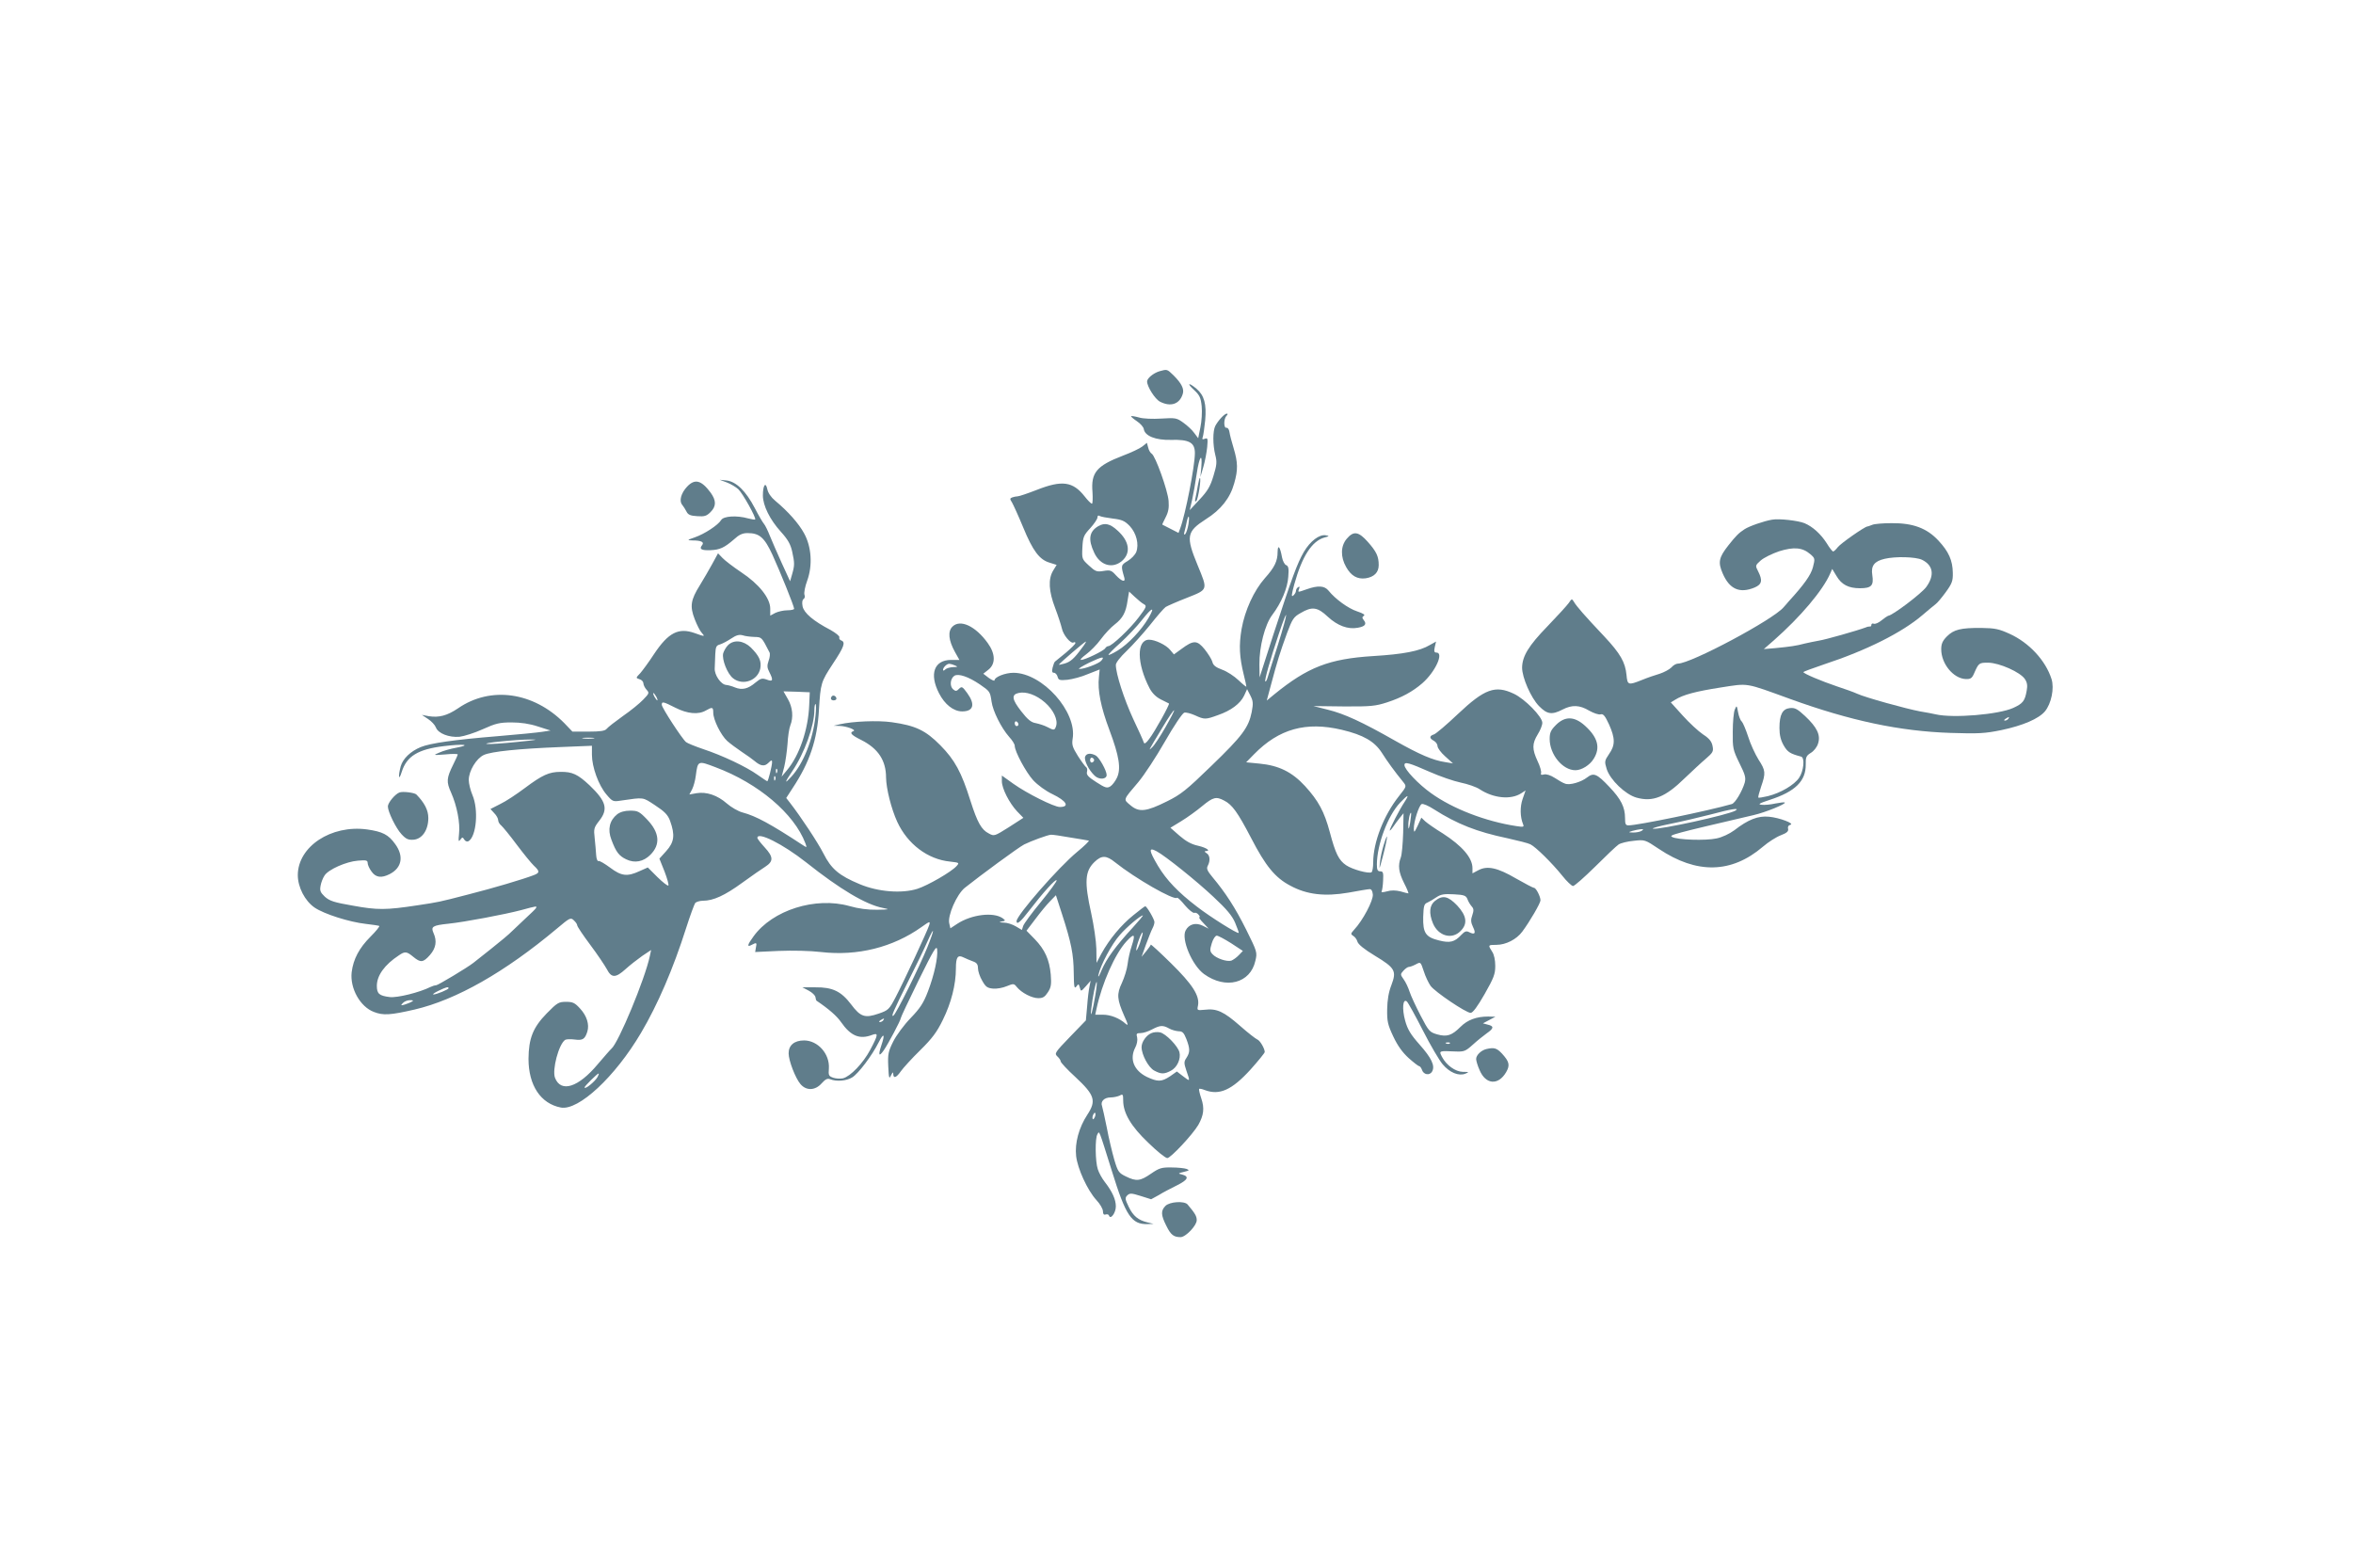 <?xml version="1.0" standalone="no"?>
<!DOCTYPE svg PUBLIC "-//W3C//DTD SVG 20010904//EN"
 "http://www.w3.org/TR/2001/REC-SVG-20010904/DTD/svg10.dtd">
<svg version="1.0" xmlns="http://www.w3.org/2000/svg"
 width="1280pt" height="853pt" viewBox="0 0 1280 853"
 preserveAspectRatio="xMidYMid meet">
<g transform="translate(0,853) scale(0.1,-0.1)"
fill="#607d8b" stroke="none">
<path d="M6306 6510 c-32 -10 -66 -38 -66 -55 0 -28 43 -96 70 -110 58 -30
107 -14 124 42 9 27 -7 58 -50 101 -36 35 -35 34 -78 22z"/>
<path d="M6496 6408 c30 -28 36 -41 41 -88 3 -31 0 -82 -7 -115 l-12 -59 -21
28 c-11 16 -38 41 -59 56 -36 26 -42 28 -120 23 -47 -3 -100 -1 -122 6 -22 6
-41 9 -43 7 -2 -2 12 -14 31 -27 20 -13 37 -33 38 -43 6 -38 65 -61 147 -59
100 3 131 -14 131 -72 0 -71 -52 -336 -80 -410 l-9 -24 -43 22 c-24 12 -44 22
-45 23 -2 0 7 18 18 40 15 29 19 52 16 89 -4 56 -72 246 -92 257 -7 4 -16 19
-19 33 l-7 26 -25 -20 c-14 -11 -61 -33 -106 -50 -143 -55 -174 -92 -165 -198
2 -35 1 -63 -3 -63 -5 0 -23 18 -40 40 -64 81 -123 89 -260 35 -49 -19 -96
-35 -104 -35 -8 0 -21 -3 -30 -6 -13 -5 -13 -9 -1 -27 7 -12 35 -73 61 -136
53 -129 89 -176 144 -192 l38 -12 -19 -31 c-28 -46 -24 -113 11 -204 16 -42
32 -92 36 -109 7 -37 49 -87 64 -78 6 3 10 2 10 -3 0 -6 -24 -29 -52 -53 -29
-23 -56 -45 -59 -48 -4 -3 -9 -18 -13 -33 -5 -21 -3 -28 8 -28 7 0 16 -10 19
-21 5 -19 11 -21 54 -17 26 3 77 16 111 31 l64 25 -4 -41 c-8 -72 10 -163 57
-288 54 -144 64 -211 41 -260 -9 -19 -25 -40 -36 -47 -18 -11 -28 -8 -76 23
-44 28 -55 40 -51 56 3 10 1 22 -4 25 -5 3 -25 30 -45 61 -30 48 -34 61 -29
94 25 147 -165 359 -322 359 -45 0 -103 -23 -103 -41 0 -5 -14 1 -31 13 l-30
23 28 22 c40 32 38 87 -4 145 -67 93 -150 131 -192 89 -26 -26 -21 -75 14
-138 l24 -43 -45 0 c-92 0 -120 -76 -66 -181 31 -61 79 -99 126 -99 62 0 72
38 28 99 -27 37 -30 38 -45 24 -13 -14 -19 -14 -32 -3 -20 17 -16 59 7 74 22
13 76 -5 138 -47 55 -38 56 -39 64 -94 7 -51 52 -142 96 -192 17 -18 30 -40
30 -48 0 -31 61 -144 100 -187 25 -27 69 -59 105 -76 77 -37 96 -70 40 -70
-31 0 -179 74 -252 126 l-63 45 0 -31 c0 -39 40 -118 83 -164 l34 -35 -79 -51
c-78 -49 -80 -50 -109 -34 -40 20 -62 59 -100 178 -49 156 -85 222 -164 302
-80 81 -135 107 -263 125 -76 11 -215 5 -283 -11 l-34 -8 32 -1 c38 -1 93 -22
76 -28 -24 -9 -13 -21 43 -49 91 -46 134 -111 134 -204 1 -60 28 -169 61 -241
56 -121 166 -204 287 -216 51 -6 52 -6 35 -25 -28 -31 -154 -104 -212 -123
-85 -27 -214 -17 -314 25 -113 47 -155 83 -197 166 -31 61 -123 200 -182 276
l-21 27 35 54 c92 139 134 262 143 426 9 145 11 151 75 249 62 93 71 119 46
128 -8 3 -13 11 -10 17 2 7 -20 24 -48 40 -94 49 -144 92 -152 128 -4 21 -2
35 5 40 7 4 9 15 5 24 -3 10 3 44 15 76 30 83 24 184 -17 258 -29 53 -86 118
-157 177 -23 19 -39 43 -43 63 -9 43 -24 21 -24 -34 0 -55 38 -132 98 -198 38
-42 52 -67 61 -106 14 -64 14 -76 0 -125 l-11 -38 -45 98 c-25 55 -54 122 -65
149 -11 28 -25 57 -32 65 -7 8 -30 47 -50 86 -48 92 -100 143 -152 150 l-39 4
40 -15 c21 -8 49 -25 61 -36 24 -22 99 -157 92 -165 -2 -2 -20 1 -39 6 -60 17
-133 13 -146 -9 -17 -28 -91 -76 -143 -94 -43 -15 -44 -16 -13 -17 48 0 66 -9
52 -26 -17 -21 -3 -29 46 -27 51 2 76 14 128 59 27 25 46 34 73 34 65 0 92
-23 136 -118 42 -92 118 -280 118 -294 0 -4 -17 -8 -37 -8 -21 0 -50 -7 -65
-14 l-28 -15 0 38 c0 57 -61 134 -158 198 -43 29 -89 64 -102 78 l-24 25 -31
-57 c-18 -32 -48 -85 -68 -117 -50 -80 -55 -114 -28 -184 12 -31 29 -65 38
-74 20 -22 17 -22 -38 -2 -88 31 -143 3 -221 -114 -28 -43 -62 -89 -75 -104
-25 -26 -25 -26 -4 -33 12 -3 21 -14 21 -22 0 -9 8 -25 17 -35 16 -17 15 -20
-18 -54 -19 -20 -68 -60 -110 -89 -42 -30 -82 -61 -89 -70 -9 -11 -33 -15 -99
-15 l-87 0 -44 46 c-168 170 -401 203 -578 81 -59 -40 -104 -52 -160 -43 l-37
7 33 -22 c19 -12 38 -33 43 -46 12 -33 72 -56 129 -51 25 3 82 21 126 41 71
32 92 37 157 37 49 0 98 -7 143 -22 l69 -22 -45 -7 c-25 -4 -135 -15 -245 -24
-233 -19 -365 -38 -416 -59 -56 -23 -97 -63 -109 -104 -15 -56 -11 -84 5 -32
27 86 88 124 229 141 106 13 154 8 71 -8 -34 -6 -76 -18 -95 -27 -35 -15 -35
-15 33 -10 37 4 67 3 67 0 0 -4 -11 -28 -24 -54 -37 -75 -39 -94 -12 -154 32
-72 50 -166 43 -225 -4 -39 -3 -44 7 -31 11 15 13 15 22 0 6 -9 15 -12 23 -8
43 27 55 172 21 251 -11 26 -20 63 -20 82 0 49 41 117 82 136 41 19 190 34
416 43 l172 7 0 -49 c0 -66 36 -166 79 -216 33 -39 36 -40 80 -33 126 18 115
20 185 -26 52 -34 69 -52 81 -84 28 -78 23 -116 -21 -165 l-37 -41 28 -70 c15
-39 24 -73 21 -76 -4 -4 -30 17 -59 45 l-53 53 -45 -20 c-67 -31 -99 -27 -160
19 -30 22 -58 39 -64 36 -5 -2 -11 13 -12 33 -1 20 -5 61 -8 91 -6 51 -4 58
24 94 51 64 39 107 -52 194 -64 60 -94 74 -158 73 -62 0 -99 -17 -194 -88 -44
-33 -104 -73 -134 -87 l-53 -27 21 -23 c12 -12 21 -29 21 -38 0 -9 8 -22 17
-29 9 -8 47 -54 84 -104 37 -49 79 -101 93 -114 33 -31 33 -39 -1 -52 -57 -22
-222 -71 -356 -105 -166 -43 -159 -41 -277 -59 -171 -26 -217 -26 -349 -2
-105 18 -128 26 -154 49 -25 24 -28 33 -23 60 3 18 13 43 22 56 21 32 117 75
181 80 45 4 53 2 53 -13 0 -9 9 -30 21 -46 23 -33 54 -37 99 -14 66 34 78 97
30 163 -37 52 -69 68 -154 80 -195 26 -375 -93 -376 -248 0 -67 39 -141 91
-177 53 -36 190 -79 279 -89 36 -4 68 -9 73 -11 4 -2 -17 -28 -47 -58 -62 -62
-94 -122 -103 -194 -10 -87 46 -188 121 -216 51 -20 90 -17 221 13 227 53 491
203 774 440 70 59 75 62 92 46 11 -10 19 -22 19 -28 0 -6 32 -54 71 -106 39
-52 79 -112 90 -132 25 -49 48 -49 102 0 23 21 64 53 91 72 l48 32 -7 -33
c-26 -124 -171 -473 -209 -504 -6 -5 -39 -43 -74 -84 -106 -127 -201 -157
-233 -74 -16 44 20 181 55 206 6 4 29 5 52 2 44 -6 56 2 69 43 12 39 -3 86
-39 125 -29 32 -40 37 -77 37 -40 0 -48 -5 -105 -63 -75 -77 -98 -136 -99
-247 0 -144 66 -244 176 -265 96 -18 295 167 436 406 91 154 175 349 245 569
22 69 45 131 50 138 6 6 25 12 42 12 56 0 118 28 214 98 51 37 107 76 125 87
45 29 45 53 -3 105 -22 24 -40 47 -40 52 0 36 138 -33 265 -133 185 -147 325
-230 417 -248 40 -8 38 -9 -31 -10 -49 -1 -101 6 -150 20 -185 52 -419 -22
-522 -165 -34 -46 -37 -61 -10 -46 27 14 29 13 23 -15 l-4 -24 128 6 c77 3
170 1 230 -6 198 -23 391 25 547 136 45 32 48 33 42 11 -11 -35 -141 -313
-183 -393 -35 -67 -40 -71 -92 -89 -75 -26 -99 -18 -150 50 -54 71 -100 94
-195 93 l-70 0 34 -18 c19 -10 36 -26 37 -36 1 -9 4 -18 6 -19 67 -45 111 -84
133 -116 53 -76 101 -96 169 -70 35 13 34 2 -10 -81 -39 -73 -107 -144 -148
-155 -14 -3 -38 -2 -53 3 -25 9 -27 13 -24 51 5 79 -60 152 -135 152 -53 0
-84 -26 -84 -70 0 -40 37 -135 64 -167 32 -38 81 -36 116 4 20 22 31 28 46 22
35 -14 89 -9 120 10 34 21 107 118 143 189 28 56 37 48 16 -13 -19 -57 -14
-67 13 -28 24 35 92 163 92 174 0 5 44 98 97 206 82 166 98 193 101 168 5 -43
-16 -139 -50 -228 -24 -63 -42 -91 -94 -145 -36 -37 -78 -94 -95 -128 -27 -54
-30 -69 -27 -135 3 -65 5 -71 15 -49 9 18 12 20 12 8 1 -27 17 -21 42 15 12
17 59 69 105 114 65 64 91 99 123 165 45 91 71 191 71 280 0 62 10 76 43 59
12 -6 34 -15 50 -21 20 -7 27 -16 27 -37 0 -16 10 -46 23 -68 19 -34 28 -40
59 -43 20 -2 53 4 74 13 37 15 40 15 55 -4 26 -32 82 -61 117 -61 26 0 36 7
53 33 17 26 19 43 15 95 -7 81 -32 136 -87 193 l-45 46 48 63 c26 35 62 79 80
97 l32 33 33 -102 c51 -157 63 -220 64 -320 1 -77 3 -89 14 -75 12 16 13 16
19 -5 6 -23 6 -23 33 7 l26 30 -6 -30 c-4 -17 -10 -65 -13 -108 l-7 -78 -87
-90 c-82 -85 -85 -90 -68 -106 10 -9 18 -21 18 -27 0 -6 36 -45 81 -86 104
-97 114 -128 64 -204 -46 -70 -69 -155 -61 -225 8 -69 61 -185 110 -239 20
-21 36 -49 36 -62 0 -15 5 -20 14 -17 8 3 17 1 19 -6 8 -24 37 15 37 50 0 38
-19 80 -60 133 -15 19 -32 50 -38 69 -14 41 -16 170 -2 191 11 18 5 34 79
-202 75 -242 107 -290 194 -287 l32 1 -32 8 c-51 12 -79 35 -103 85 -20 42
-21 48 -8 62 14 13 22 13 73 -3 l57 -18 42 23 c22 14 67 37 99 53 60 30 68 48
26 59 -22 5 -21 6 11 14 30 7 32 9 15 16 -11 4 -48 8 -81 8 -55 1 -68 -3 -113
-34 -58 -40 -79 -43 -136 -15 -39 19 -44 25 -64 93 -11 39 -30 117 -40 172
-11 55 -23 108 -26 118 -10 25 12 47 47 47 16 0 38 5 49 10 17 10 19 7 19 -27
0 -68 43 -141 137 -230 47 -46 93 -83 103 -83 18 0 138 128 169 181 29 52 34
90 16 143 -9 26 -14 50 -12 52 2 3 16 0 31 -6 80 -30 147 0 249 112 42 47 77
90 77 95 0 19 -26 63 -40 68 -8 3 -51 36 -95 75 -88 77 -126 95 -191 87 -42
-4 -43 -4 -37 23 10 53 -30 115 -147 230 -60 59 -110 105 -110 101 0 -3 -11
-19 -25 -36 l-25 -30 24 67 c14 37 29 76 35 87 6 11 11 26 11 35 0 15 -41 85
-50 86 -3 0 -32 -22 -65 -49 -66 -53 -130 -130 -173 -208 l-27 -51 -1 77 c-1
42 -14 129 -28 193 -38 171 -34 228 17 278 39 38 65 38 113 -1 109 -87 321
-209 337 -193 3 3 22 -15 43 -41 21 -25 44 -43 51 -41 6 3 17 -2 23 -10 7 -8
9 -14 4 -14 -4 0 5 -14 22 -31 l29 -31 -32 16 c-38 19 -75 9 -93 -25 -26 -47
35 -191 100 -238 118 -85 252 -50 279 72 11 46 10 49 -50 170 -60 120 -112
200 -183 285 -29 35 -34 47 -26 62 15 28 12 58 -7 69 -10 6 -12 11 -5 11 31 0
7 18 -40 29 -38 8 -67 25 -102 55 l-49 43 59 36 c33 20 84 57 114 82 59 49 76
53 119 30 44 -22 74 -64 147 -204 79 -153 131 -216 213 -259 90 -49 188 -60
316 -38 55 10 107 19 115 19 10 1 16 -9 18 -29 3 -32 -54 -141 -102 -192 -19
-21 -19 -24 -5 -33 9 -5 20 -19 23 -31 4 -15 37 -42 95 -77 111 -67 119 -83
90 -160 -15 -38 -22 -80 -23 -131 -1 -66 3 -84 33 -148 24 -51 50 -87 84 -118
27 -24 53 -44 57 -44 5 0 11 -9 15 -19 8 -28 43 -34 56 -9 16 30 -3 72 -70
147 -47 53 -64 81 -77 128 -18 65 -13 123 9 105 7 -6 46 -77 87 -157 41 -81
90 -164 108 -185 38 -45 87 -65 123 -51 22 9 21 10 -13 10 -41 1 -90 36 -114
82 -17 33 -17 33 73 29 47 -2 55 1 95 37 24 22 58 49 76 62 39 27 40 39 5 47
l-26 7 34 18 34 18 -40 1 c-63 0 -112 -18 -150 -56 -47 -47 -74 -56 -127 -41
-41 12 -46 17 -90 102 -26 50 -53 108 -60 130 -7 22 -21 52 -32 67 -19 27 -19
28 -1 48 10 11 23 20 29 20 6 0 23 6 38 14 26 14 26 14 43 -37 9 -29 26 -64
37 -80 24 -33 193 -147 218 -147 12 0 37 34 76 102 50 88 58 109 58 153 0 32
-6 62 -17 78 -23 36 -23 37 23 37 52 0 110 30 141 72 41 55 99 155 99 170 0
21 -24 68 -35 68 -5 0 -49 23 -98 51 -101 59 -156 71 -205 45 l-32 -17 0 28
c0 57 -56 121 -161 189 -41 25 -84 55 -96 66 l-21 20 -20 -44 c-18 -37 -20
-40 -21 -17 -1 38 28 129 43 135 8 3 38 -10 67 -29 126 -80 232 -122 399 -157
58 -13 114 -27 125 -33 29 -14 118 -102 172 -169 25 -32 53 -58 60 -58 8 0 62
48 121 106 58 58 115 112 127 120 12 8 49 17 82 20 61 7 62 6 137 -44 206
-138 395 -134 566 12 29 25 73 53 97 62 34 13 43 22 40 35 -3 11 1 19 12 22
27 6 -59 39 -116 44 -59 6 -113 -15 -189 -74 -26 -19 -66 -38 -96 -44 -59 -13
-214 -8 -242 8 -19 10 3 16 444 119 65 15 177 61 169 68 -2 3 -25 0 -51 -5
-26 -6 -60 -9 -75 -7 -22 2 -14 8 45 27 138 45 196 102 195 192 -1 40 3 48 27
63 16 9 34 31 40 51 15 46 -5 88 -71 150 -41 38 -55 46 -82 43 -40 -4 -57 -35
-57 -108 0 -39 7 -67 23 -95 21 -36 34 -45 95 -61 21 -6 14 -78 -11 -115 -26
-39 -101 -83 -170 -100 -26 -6 -50 -10 -52 -8 -2 3 5 29 15 59 26 75 25 88
-14 148 -18 29 -44 85 -56 124 -13 40 -29 77 -35 83 -7 5 -16 28 -20 50 -7 39
-8 39 -18 15 -6 -14 -11 -68 -11 -120 -1 -90 1 -99 36 -171 32 -64 36 -80 29
-107 -14 -47 -52 -111 -70 -116 -129 -37 -512 -116 -562 -116 -16 0 -19 7 -19
40 0 59 -22 103 -86 170 -67 71 -85 78 -120 51 -33 -26 -96 -44 -120 -34 -11
3 -36 18 -56 31 -23 15 -46 22 -59 19 -14 -4 -19 -2 -16 7 3 8 -5 37 -19 66
-30 65 -30 94 1 145 14 22 25 50 25 63 0 33 -95 130 -155 158 -101 48 -159 27
-305 -111 -60 -57 -118 -106 -129 -110 -26 -8 -27 -21 -1 -35 11 -6 20 -19 20
-29 0 -10 19 -36 42 -56 l42 -38 -42 7 c-67 10 -139 41 -272 116 -181 103
-277 147 -366 169 l-79 20 165 -2 c147 -1 173 2 235 22 80 26 140 59 192 104
71 62 119 167 77 167 -12 0 -14 7 -9 30 l7 30 -34 -19 c-55 -33 -144 -50 -308
-60 -240 -15 -356 -60 -539 -209 l-40 -33 25 93 c31 117 48 172 86 276 28 74
35 86 73 107 62 37 92 33 148 -20 53 -49 110 -70 163 -60 40 7 50 20 33 41
-10 13 -10 17 0 24 9 5 -3 13 -36 24 -49 16 -119 67 -156 113 -22 27 -57 29
-117 8 -52 -18 -51 -19 -43 2 4 11 3 14 -5 9 -7 -4 -12 -13 -12 -20 0 -8 -7
-19 -15 -26 -11 -9 -10 3 6 62 42 152 96 235 164 254 27 7 28 8 7 12 -35 6
-84 -31 -119 -90 -36 -62 -64 -138 -167 -453 l-74 -230 -1 71 c-1 95 30 217
70 269 49 65 83 145 87 207 4 46 1 59 -12 64 -8 3 -18 22 -22 42 -10 57 -23
74 -24 30 0 -50 -16 -84 -69 -143 -60 -68 -109 -175 -127 -277 -15 -88 -12
-152 12 -249 8 -31 14 -60 14 -64 0 -3 -19 12 -42 34 -24 23 -64 49 -90 58
-35 13 -49 24 -53 43 -4 14 -23 44 -42 68 -41 50 -60 51 -127 1 l-40 -29 -21
25 c-21 26 -81 55 -114 55 -69 0 -68 -129 3 -265 14 -26 35 -47 61 -60 22 -11
42 -21 44 -22 6 -3 -78 -155 -107 -192 -17 -24 -27 -30 -30 -20 -2 8 -28 66
-58 129 -49 106 -94 245 -94 293 0 12 25 44 59 76 32 31 89 94 127 141 37 47
75 91 85 98 10 6 62 29 116 50 116 46 114 41 58 177 -65 157 -60 183 44 250
83 52 133 116 155 196 21 73 20 113 -3 190 -11 35 -21 75 -23 89 -2 14 -9 24
-16 23 -16 -4 -16 49 0 65 7 7 8 12 2 12 -13 0 -47 -37 -63 -67 -14 -28 -14
-102 0 -158 10 -38 8 -55 -10 -114 -17 -57 -32 -82 -75 -128 l-54 -58 13 56
c7 31 18 95 25 142 14 95 32 119 25 35 l-5 -53 16 55 c9 30 18 79 21 108 4 47
3 51 -13 45 -13 -5 -16 -3 -11 10 3 9 9 50 13 90 8 89 -5 136 -47 172 -44 37
-55 31 -13 -7z m-442 -699 c50 -6 65 -13 92 -41 36 -39 51 -99 35 -141 -6 -15
-27 -37 -47 -49 -37 -22 -37 -25 -18 -90 8 -28 -14 -21 -45 12 -25 28 -32 30
-68 24 -37 -6 -44 -3 -79 29 -38 35 -39 36 -36 98 3 58 7 67 43 106 21 23 39
50 39 58 0 10 5 13 12 8 7 -4 40 -10 72 -14z m411 -31 c-4 -24 -12 -47 -17
-53 -7 -7 -9 -2 -4 15 4 14 9 37 12 53 10 43 16 31 9 -15z m-242 -435 c16 -9
14 -15 -29 -72 -46 -61 -146 -156 -165 -156 -5 0 -13 -5 -17 -12 -9 -14 -110
-63 -131 -63 -8 0 4 13 27 30 22 16 59 53 80 82 22 30 56 66 76 81 44 34 61
66 70 131 l8 48 31 -29 c18 -17 40 -35 50 -40z m24 -76 c-38 -65 -111 -142
-167 -176 -28 -17 -50 -27 -50 -23 0 4 30 34 66 66 36 33 89 88 116 123 56 71
74 77 35 10z m705 -144 c-28 -87 -53 -168 -57 -181 -4 -13 -9 -21 -12 -19 -5
6 25 114 74 260 55 164 51 119 -5 -60z m-2848 42 c40 -1 39 0 82 -84 4 -7 2
-28 -5 -46 -9 -26 -8 -38 4 -61 23 -45 20 -54 -14 -41 -25 9 -33 7 -61 -16
-41 -35 -73 -42 -111 -27 -16 7 -38 13 -49 14 -28 2 -64 54 -62 90 1 17 2 52
3 78 2 40 6 47 25 52 13 4 40 18 61 32 28 19 44 23 63 18 14 -5 42 -8 64 -9z
m1780 -62 c-40 -55 -61 -74 -94 -83 -17 -5 -30 -7 -30 -6 0 5 141 126 147 126
3 0 -7 -17 -23 -37z m107 -67 c-13 -16 -95 -47 -120 -45 -9 0 16 15 54 34 72
34 87 36 66 11z m-796 -26 c17 -7 16 -9 -10 -9 -17 -1 -36 -6 -43 -13 -7 -7
-12 -8 -12 -2 0 13 21 34 35 33 5 0 19 -4 30 -9z m1614 -254 c-17 -84 -51
-130 -219 -292 -136 -132 -166 -156 -241 -193 -114 -57 -153 -61 -199 -22 -40
34 -43 26 42 126 32 38 97 137 145 221 48 84 95 154 105 157 9 3 35 -4 58 -14
52 -24 58 -24 126 1 70 24 121 62 142 106 l16 35 18 -35 c15 -30 16 -42 7 -90z
m-2407 39 c-5 -134 -54 -276 -121 -355 l-29 -35 14 53 c7 29 15 86 18 125 2
40 9 85 15 100 18 45 13 99 -13 144 l-24 42 71 -2 72 -3 -3 -69z m1282 14 c47
-41 72 -95 61 -129 -8 -24 -12 -24 -48 -5 -15 8 -43 17 -62 21 -26 4 -45 20
-80 65 -50 64 -54 90 -15 99 41 10 97 -10 144 -51z m-2114 31 c6 -11 8 -20 6
-20 -3 0 -10 9 -16 20 -6 11 -8 20 -6 20 3 0 10 -9 16 -20z m104 -60 c65 -33
125 -39 166 -15 35 20 40 19 40 -12 0 -39 42 -123 76 -154 16 -14 52 -41 79
-59 28 -18 59 -41 70 -50 33 -28 54 -31 75 -10 16 16 20 17 20 4 0 -20 -21
-104 -26 -104 -2 0 -26 16 -53 35 -60 43 -190 105 -296 140 -44 15 -86 32 -93
38 -21 17 -132 187 -132 203 0 19 7 18 74 -16z m762 -45 c-13 -126 -65 -258
-131 -330 -39 -43 -38 -34 5 30 66 97 120 248 120 332 0 18 3 33 6 33 4 0 4
-29 0 -65z m1904 -61 c-28 -49 -60 -98 -72 -109 -23 -23 -24 -24 56 108 32 54
61 96 63 93 2 -2 -19 -43 -47 -92z m-800 15 c0 -5 -4 -9 -10 -9 -5 0 -10 7
-10 16 0 8 5 12 10 9 6 -3 10 -10 10 -16z m1759 -29 c118 -28 178 -63 218
-125 29 -46 71 -104 117 -160 18 -23 18 -23 -24 -76 -83 -105 -140 -251 -140
-361 0 -26 -4 -49 -9 -53 -16 -9 -104 15 -138 38 -40 27 -58 63 -89 180 -30
112 -62 171 -135 251 -71 77 -143 112 -248 122 l-72 7 43 44 c135 138 282 179
477 133z m-4071 -47 c-16 -2 -40 -2 -55 0 -16 2 -3 4 27 4 30 0 43 -2 28 -4z
m-413 -19 c-77 -8 -151 -13 -165 -11 -37 4 154 24 235 24 51 1 33 -3 -70 -13z
m1078 -138 c232 -87 427 -252 488 -413 9 -25 9 -25 -13 -11 -175 115 -256 159
-328 178 -24 6 -63 29 -86 49 -51 45 -111 65 -165 56 l-39 -7 15 28 c8 16 17
49 20 74 11 83 11 83 108 46z m3887 -26 c52 -23 127 -49 165 -57 39 -8 86 -24
105 -37 75 -49 170 -58 226 -21 l23 15 -16 -46 c-15 -43 -14 -97 2 -137 7 -16
3 -17 -36 -11 -166 25 -346 94 -464 179 -69 49 -145 129 -145 153 0 20 24 13
140 -38z m-3553 -2 c-3 -8 -6 -5 -6 6 -1 11 2 17 5 13 3 -3 4 -12 1 -19z m-10
-40 c-3 -8 -6 -5 -6 6 -1 11 2 17 5 13 3 -3 4 -12 1 -19z m3424 -120 c-27 -40
-81 -145 -81 -155 0 -4 8 4 17 17 9 14 26 36 37 50 l21 26 -2 -107 c-2 -59 -7
-119 -13 -134 -16 -43 -12 -79 18 -139 16 -31 26 -56 23 -56 -3 0 -23 5 -43
11 -25 6 -50 7 -73 0 -23 -6 -33 -6 -29 0 3 6 7 33 8 60 2 42 0 49 -16 49 -14
0 -18 8 -18 38 1 108 59 264 126 335 43 46 53 48 25 5z m1799 -48 c-40 -23
-414 -105 -448 -98 -9 2 33 14 93 26 61 12 160 36 220 51 115 31 163 38 135
21z m-1769 -65 c-6 -35 -9 -41 -10 -20 -1 30 9 78 15 73 2 -2 -1 -26 -5 -53z
m1259 -45 c-8 -5 -28 -9 -45 -9 -29 1 -29 1 -5 9 14 4 34 8 45 9 16 1 17 -1 5
-9z m-3108 -36 c51 -8 97 -16 101 -17 4 -1 -24 -29 -63 -61 -100 -82 -330
-345 -330 -377 0 -22 22 -4 66 54 77 100 148 179 152 168 2 -5 -37 -58 -86
-118 -49 -59 -92 -118 -96 -130 l-7 -22 -32 19 c-18 11 -48 21 -67 21 -25 1
-28 3 -11 6 22 4 22 5 5 18 -51 35 -169 20 -246 -30 l-38 -25 -6 26 c-11 41
40 158 84 194 84 67 292 220 323 236 38 19 128 52 146 53 7 1 55 -6 105 -15z
m470 -75 c47 -25 219 -163 309 -248 72 -67 102 -103 118 -141 12 -29 21 -53
19 -55 -6 -6 -152 85 -227 143 -102 78 -166 145 -212 222 -50 85 -52 103 -7
79z m1691 -261 c4 -12 15 -30 23 -39 11 -12 12 -22 3 -48 -9 -25 -8 -38 4 -64
17 -34 10 -44 -21 -28 -15 8 -24 5 -43 -15 -36 -39 -62 -45 -121 -30 -73 18
-88 41 -86 128 2 60 5 71 23 78 11 5 33 18 49 29 24 16 42 19 95 16 57 -3 66
-7 74 -27z m-5068 -49 c-4 -6 -28 -29 -53 -52 -25 -23 -58 -55 -75 -71 -16
-17 -68 -60 -116 -98 -47 -37 -90 -71 -96 -76 -33 -26 -193 -122 -203 -122 -7
0 -20 -4 -30 -9 -60 -30 -181 -60 -222 -55 -57 7 -70 18 -70 61 0 56 42 115
120 166 33 23 43 21 78 -8 40 -33 54 -32 91 10 33 38 39 76 19 120 -15 34 -5
41 81 50 88 9 309 51 396 74 85 23 88 24 80 10z m3247 -105 c-92 -100 -142
-168 -169 -231 -13 -32 -21 -44 -18 -28 11 54 73 170 117 219 37 43 112 106
125 106 3 0 -22 -30 -55 -66z m-1118 -109 c-43 -106 -169 -361 -184 -370 -15
-9 -2 21 82 190 42 83 88 178 103 213 41 92 40 69 -1 -33z m1157 24 c-11 -30
-20 -46 -20 -37 -1 20 29 101 35 95 2 -2 -5 -28 -15 -58z m-45 -16 c-9 -27
-19 -70 -22 -98 -3 -27 -18 -74 -31 -102 -29 -61 -27 -89 13 -180 22 -48 23
-55 7 -42 -33 30 -82 49 -123 49 l-42 0 7 33 c30 139 100 297 162 365 44 48
51 42 29 -25z m541 16 l64 -42 -22 -23 c-12 -13 -31 -26 -41 -30 -24 -7 -81
12 -102 35 -15 16 -15 24 -4 60 7 23 19 41 27 41 8 0 43 -19 78 -41z m-738
-280 c-14 -87 -30 -142 -23 -79 7 64 25 152 30 148 2 -2 -1 -33 -7 -69z
m-3519 35 c0 -7 -66 -34 -82 -34 -7 1 5 9 27 20 42 20 55 24 55 14z m-200 -73
c-8 -5 -26 -12 -39 -16 -21 -6 -22 -5 -10 8 8 9 25 16 39 16 19 0 21 -2 10 -8z
m2565 -101 c-3 -5 -12 -10 -18 -10 -7 0 -6 4 3 10 19 12 23 12 15 0z m1555
-45 c14 -8 37 -14 51 -15 22 0 29 -8 43 -43 20 -53 20 -71 0 -102 -14 -21 -14
-28 0 -70 21 -60 21 -60 -18 -30 l-34 26 -37 -26 c-47 -31 -67 -31 -127 -3
-70 35 -95 97 -62 160 9 17 13 40 10 54 -6 21 -3 24 19 24 14 0 42 9 62 20 44
23 59 24 93 5z m1527 -81 c-3 -3 -12 -4 -19 -1 -8 3 -5 6 6 6 11 1 17 -2 13
-5z m-4636 -182 c-14 -26 -71 -72 -71 -57 0 6 69 75 76 75 3 0 0 -8 -5 -18z
m2705 -218 c-4 -9 -9 -15 -11 -12 -3 3 -3 13 1 22 4 9 9 15 11 12 3 -3 3 -13
-1 -22z"/>
<path d="M5975 5668 c-50 -29 -57 -72 -23 -144 32 -70 100 -90 152 -45 49 43
40 107 -25 165 -40 37 -69 44 -104 24z"/>
<path d="M3960 5020 c-11 -11 -22 -31 -26 -44 -8 -34 23 -112 54 -136 53 -42
135 -12 148 54 7 40 -6 68 -52 114 -40 38 -92 44 -124 12z"/>
<path d="M7527 3933 c-8 -26 -18 -68 -20 -93 -4 -36 -4 -39 3 -15 36 129 49
210 17 108z"/>
<path d="M7806 3629 c-30 -24 -34 -66 -11 -122 29 -69 103 -90 150 -42 40 39
34 83 -18 139 -50 52 -79 58 -121 25z"/>
<path d="M6264 2910 c-28 -11 -54 -48 -54 -76 0 -42 38 -112 69 -128 37 -20
54 -20 90 -1 34 17 56 65 47 101 -9 34 -75 102 -106 108 -14 3 -35 1 -46 -4z"/>
<path d="M6516 5888 c-4 -24 -10 -54 -13 -68 -4 -17 -2 -22 5 -15 10 10 28
125 19 125 -2 0 -7 -19 -11 -42z"/>
<path d="M3738 5883 c-33 -35 -45 -78 -27 -99 7 -9 18 -26 24 -38 8 -16 21
-22 58 -24 39 -3 51 1 72 22 32 32 32 63 0 107 -50 67 -85 76 -127 32z"/>
<path d="M9640 5703 c-43 -7 -124 -35 -150 -52 -31 -20 -47 -36 -88 -88 -52
-66 -57 -92 -31 -152 37 -86 92 -111 174 -77 40 17 44 39 19 88 -16 31 -16 32
14 59 17 15 62 37 100 50 80 25 127 21 169 -15 27 -23 27 -25 15 -72 -11 -42
-47 -93 -132 -186 -8 -9 -20 -24 -27 -31 -55 -67 -505 -307 -575 -307 -10 0
-26 -9 -36 -21 -11 -11 -39 -26 -63 -34 -24 -7 -68 -22 -97 -34 -75 -30 -79
-28 -84 27 -7 70 -33 116 -122 211 -105 111 -151 164 -164 187 -11 18 -12 18
-28 -6 -10 -14 -62 -71 -116 -127 -103 -106 -137 -163 -138 -225 0 -54 48
-164 92 -209 44 -45 70 -49 128 -19 52 27 93 25 145 -6 25 -14 52 -23 62 -20
14 4 24 -7 46 -55 34 -76 34 -113 0 -161 -25 -37 -25 -41 -13 -81 19 -60 102
-139 162 -156 89 -25 157 2 263 106 39 37 90 85 114 105 39 34 43 40 37 70 -5
25 -18 41 -52 63 -25 17 -74 62 -110 102 l-65 72 23 14 c44 28 114 46 248 67
155 24 129 28 380 -63 326 -118 595 -175 870 -184 153 -5 187 -3 276 15 119
25 204 62 238 102 35 42 52 126 36 176 -32 101 -122 198 -228 246 -57 26 -79
31 -152 32 -115 1 -152 -9 -189 -46 -24 -24 -31 -41 -31 -70 0 -79 66 -159
133 -162 26 -1 34 4 45 29 26 59 27 60 78 60 61 -1 175 -52 199 -89 13 -19 15
-36 10 -63 -10 -57 -21 -70 -73 -94 -79 -36 -327 -57 -422 -35 -14 3 -52 11
-85 16 -75 14 -299 76 -342 96 -17 8 -67 26 -110 40 -86 29 -183 70 -183 78 0
2 51 21 113 42 231 76 424 173 535 268 30 25 61 52 71 59 9 6 34 36 56 66 34
47 39 61 38 105 -1 67 -22 115 -78 175 -63 68 -139 96 -255 95 -47 0 -94 -4
-105 -9 -11 -4 -23 -9 -27 -9 -16 -2 -145 -92 -161 -113 -10 -13 -21 -23 -25
-23 -4 0 -20 20 -35 45 -33 51 -76 90 -121 109 -35 14 -138 26 -176 19z m815
-218 c62 -30 70 -85 23 -149 -27 -36 -184 -155 -207 -156 -3 -1 -19 -11 -35
-24 -16 -14 -35 -22 -43 -19 -7 3 -13 0 -13 -6 0 -6 -3 -10 -7 -9 -5 0 -15 -1
-23 -5 -48 -18 -221 -67 -255 -72 -22 -4 -57 -11 -78 -16 -44 -12 -79 -17
-162 -25 l-60 -5 55 48 c144 127 266 271 306 363 l11 25 23 -38 c28 -48 66
-67 128 -67 62 0 76 14 67 72 -8 50 11 75 67 88 59 14 168 11 203 -5z m470
-865 c-3 -5 -12 -10 -18 -10 -7 0 -6 4 3 10 19 12 23 12 15 0z"/>
<path d="M7326 5599 c-33 -39 -35 -98 -3 -154 27 -48 61 -67 106 -61 46 7 71
32 71 72 0 47 -12 73 -60 127 -50 56 -77 60 -114 16z"/>
<path d="M4526 4743 c-11 -11 -6 -23 9 -23 8 0 15 4 15 9 0 13 -16 22 -24 14z"/>
<path d="M8464 4586 c-28 -28 -34 -42 -34 -76 0 -84 70 -170 140 -170 34 0 79
28 100 63 37 60 22 116 -49 180 -57 51 -108 52 -157 3z"/>
<path d="M5903 4414 c-7 -20 20 -74 52 -104 24 -23 65 -20 65 4 0 24 -40 95
-59 106 -28 15 -51 12 -58 -6z m49 -19 c0 -5 -5 -11 -11 -13 -6 -2 -11 4 -11
13 0 9 5 15 11 13 6 -2 11 -8 11 -13z"/>
<path d="M2173 4219 c-24 -9 -63 -56 -63 -76 0 -29 44 -119 74 -151 25 -27 37
-32 66 -30 47 4 80 53 80 118 0 43 -21 83 -65 128 -10 10 -74 18 -92 11z"/>
<path d="M3357 4100 c-41 -33 -53 -82 -31 -138 25 -67 41 -88 81 -107 46 -22
93 -13 131 25 56 56 50 121 -18 192 -42 44 -51 48 -92 48 -30 0 -54 -7 -71
-20z"/>
<path d="M8085 2823 c-28 -7 -55 -33 -55 -54 0 -9 8 -37 19 -61 33 -78 101
-84 144 -11 22 38 18 57 -22 101 -29 31 -43 35 -86 25z"/>
<path d="M6340 1970 c-26 -26 -25 -50 5 -109 24 -49 40 -61 77 -61 28 0 88 63
88 92 0 22 -8 36 -50 86 -18 20 -97 15 -120 -8z"/>
</g>
</svg>

